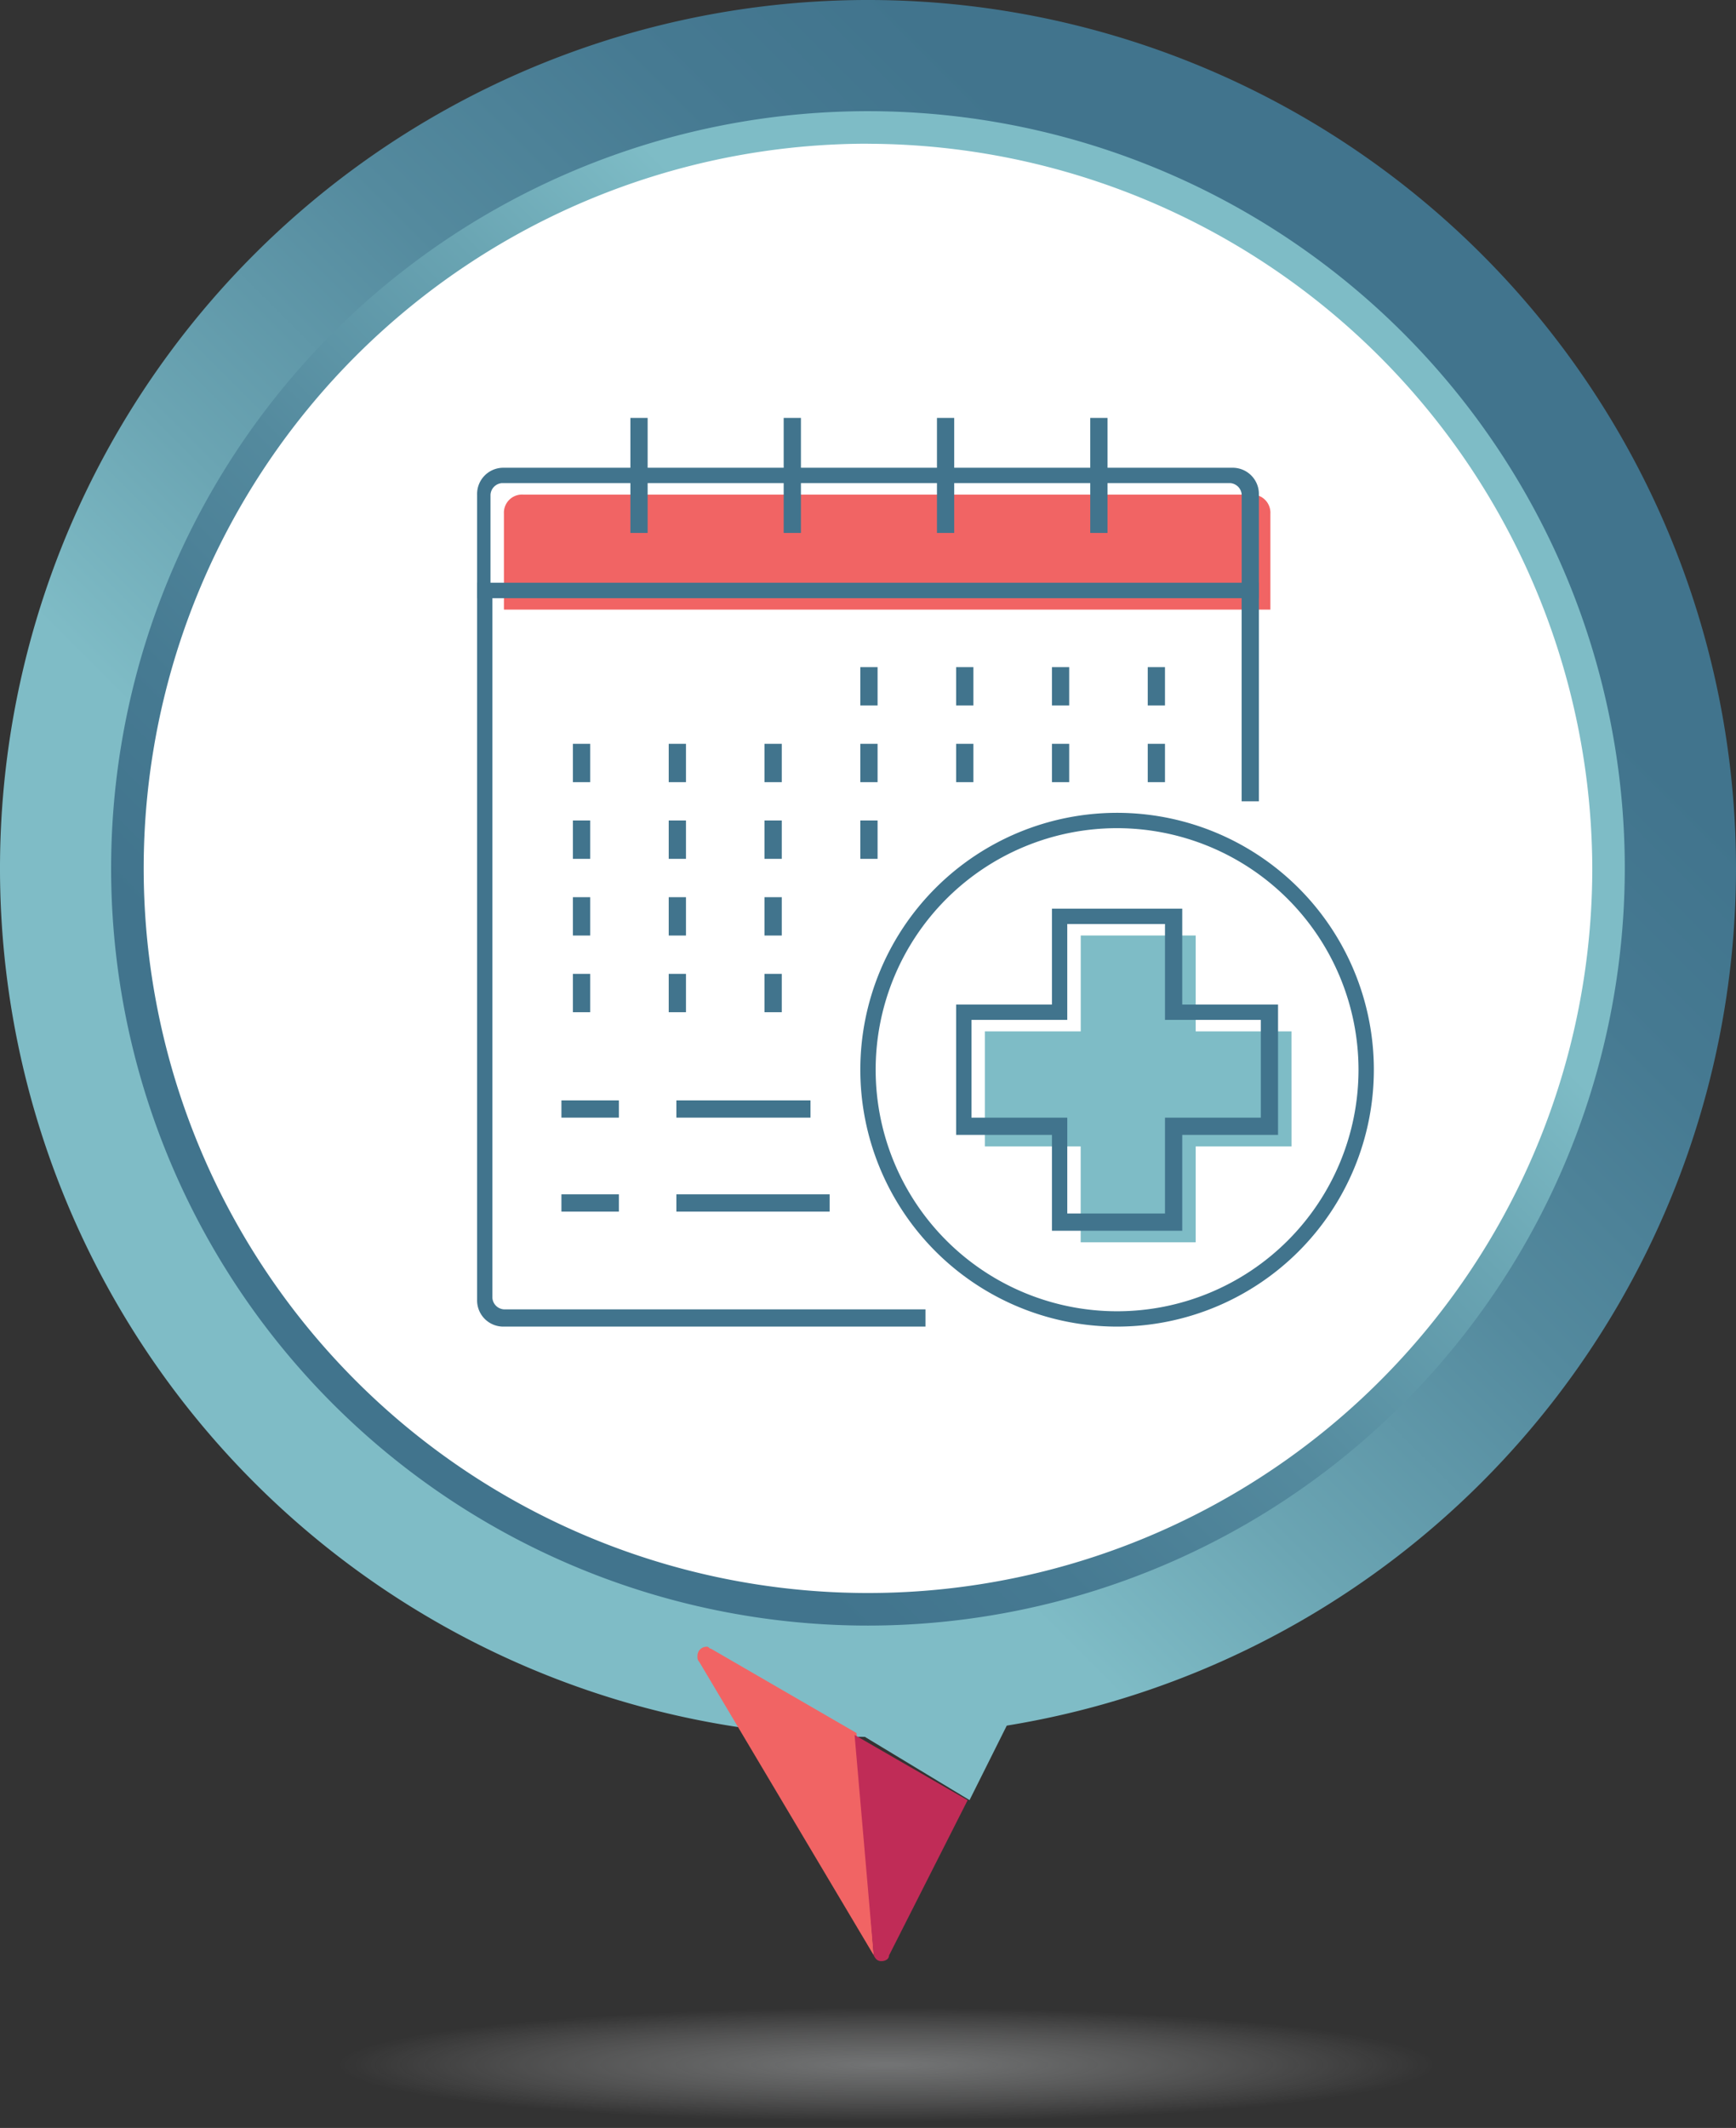 <svg xmlns="http://www.w3.org/2000/svg" xmlns:xlink="http://www.w3.org/1999/xlink" width="114.46" height="140.232" viewBox="0 0 114.46 140.232"><rect x="0" y="0" width="114.46" height="140.232" fill="#333333" stroke="none"/><defs><linearGradient id="a" x1="0.147" y1="0.853" x2="0.853" y2="0.147" gradientUnits="objectBoundingBox"><stop offset="0.266" stop-color="#7fbcc6"/><stop offset="0.396" stop-color="#6ba5b3"/><stop offset="0.577" stop-color="#548a9e"/><stop offset="0.739" stop-color="#467a92"/><stop offset="0.864" stop-color="#41748d"/></linearGradient><linearGradient id="b" x1="0.147" y1="0.853" x2="0.853" y2="0.147" gradientUnits="objectBoundingBox"><stop offset="0.136" stop-color="#41748d"/><stop offset="0.261" stop-color="#467a92"/><stop offset="0.423" stop-color="#548a9e"/><stop offset="0.604" stop-color="#6aa5b3"/><stop offset="0.734" stop-color="#7ebcc6"/></linearGradient><clipPath id="c"><rect width="22.488" height="20.719"/></clipPath><radialGradient id="f" cx="0.5" cy="0.501" r="4.34" gradientTransform="translate(0.443 0.448) scale(0.113 0.104)" gradientUnits="objectBoundingBox"><stop offset="0.027" stop-color="#c8cbcd"/><stop offset="0.332" stop-color="#d5d8d9" stop-opacity="0.686"/><stop offset="0.898" stop-color="#f8f8f9" stop-opacity="0.106"/><stop offset="1" stop-color="#fff" stop-opacity="0"/></radialGradient></defs><ellipse cx="49.271" cy="49.271" rx="49.271" ry="49.271" transform="translate(8.212 8.591)" fill="#fff"/><g transform="translate(31.457 27.541)"><path d="M76.834,33.38H26.3V27.063A1.194,1.194,0,0,1,27.563,25.8H75.571a1.194,1.194,0,0,1,1.263,1.263Z" transform="translate(-24.531 -20.747)" fill="#f16464"/><path d="M71.614,55.117H65.3V48.8h-7.58v6.317H51.4V62.7h6.317v6.317H65.3V62.7h6.317Z" transform="translate(-17.921 -14.69)" fill="#7ebcc6"/><path d="M54.462,79.418H26.669A1.727,1.727,0,0,1,24.9,77.649V30.4H76.445V44.8H75.308V31.411h-49.4V77.523a.815.815,0,0,0,.758.758H54.462v1.137Z" transform="translate(-24.9 -19.535)" fill="#41748d"/><path d="M76.445,32.991H24.9V26.169A1.727,1.727,0,0,1,26.669,24.4H74.676a1.727,1.727,0,0,1,1.769,1.769v6.822ZM25.911,31.98h49.4V26.169a.815.815,0,0,0-.758-.758H26.542a.815.815,0,0,0-.758.758V31.98Z" transform="translate(-24.9 -21.115)" fill="#41748d"/><rect width="1.137" height="7.58" transform="translate(20.214)" fill="#41748d"/><rect width="1.137" height="7.58" transform="translate(10.107)" fill="#41748d"/><rect width="1.137" height="7.58" transform="translate(40.427)" fill="#41748d"/><rect width="1.137" height="7.58" transform="translate(30.32)" fill="#41748d"/><rect width="1.137" height="2.527" transform="translate(25.267 16.424)" fill="#41748d"/><rect width="1.137" height="2.527" transform="translate(6.317 21.477)" fill="#41748d"/><rect width="1.137" height="2.527" transform="translate(12.634 21.477)" fill="#41748d"/><rect width="1.137" height="2.527" transform="translate(18.95 21.477)" fill="#41748d"/><rect width="1.137" height="2.527" transform="translate(25.267 21.477)" fill="#41748d"/><rect width="1.137" height="2.527" transform="translate(31.584 21.477)" fill="#41748d"/><rect width="1.137" height="2.527" transform="translate(37.901 21.477)" fill="#41748d"/><rect width="1.137" height="2.527" transform="translate(44.217 21.477)" fill="#41748d"/><rect width="1.137" height="2.527" transform="translate(6.317 26.53)" fill="#41748d"/><rect width="1.137" height="2.527" transform="translate(12.634 26.53)" fill="#41748d"/><rect width="1.137" height="2.527" transform="translate(18.95 26.53)" fill="#41748d"/><rect width="1.137" height="2.527" transform="translate(25.267 26.53)" fill="#41748d"/><rect width="1.137" height="2.527" transform="translate(6.317 31.584)" fill="#41748d"/><rect width="1.137" height="2.527" transform="translate(12.634 31.584)" fill="#41748d"/><rect width="1.137" height="2.527" transform="translate(18.95 31.584)" fill="#41748d"/><rect width="1.137" height="2.527" transform="translate(6.317 36.637)" fill="#41748d"/><rect width="1.137" height="2.527" transform="translate(12.634 36.637)" fill="#41748d"/><rect width="1.137" height="2.527" transform="translate(18.95 36.637)" fill="#41748d"/><rect width="1.137" height="2.527" transform="translate(31.584 16.424)" fill="#41748d"/><rect width="1.137" height="2.527" transform="translate(37.901 16.424)" fill="#41748d"/><rect width="1.137" height="2.527" transform="translate(44.217 16.424)" fill="#41748d"/><rect width="8.843" height="1.137" transform="translate(13.139 44.975)" fill="#41748d"/><rect width="3.79" height="1.137" transform="translate(5.559 44.975)" fill="#41748d"/><rect width="10.107" height="1.137" transform="translate(13.139 51.166)" fill="#41748d"/><rect width="3.79" height="1.137" transform="translate(5.559 51.166)" fill="#41748d"/><path d="M64.808,68.624H56.217V62.308H49.9V53.717h6.317V47.4h8.591v6.317h6.317v8.591H64.808Zm-7.58-1.137h6.443V61.171h6.317V54.727H63.671V48.411H57.227v6.317H50.911v6.443h6.317v6.317Z" transform="translate(-18.316 -15.058)" fill="#41748d"/><path d="M61.829,76.258A16.929,16.929,0,1,1,78.758,59.329,16.93,16.93,0,0,1,61.829,76.258Zm0-32.847A15.918,15.918,0,1,0,77.747,59.329,15.932,15.932,0,0,0,61.829,43.411Z" transform="translate(-19.633 -16.375)" fill="#41748d"/></g><path d="M57.23,114.46a57.23,57.23,0,1,1,57.23-57.23A57.26,57.26,0,0,1,57.23,114.46Zm0-105.869A48.639,48.639,0,1,0,105.869,57.23,48.741,48.741,0,0,0,57.23,8.591Z" fill="url(#a)"/><path d="M55.7,105.6a49.9,49.9,0,1,1,49.9-49.9A49.927,49.927,0,0,1,55.7,105.6Zm0-97.657A47.755,47.755,0,1,0,103.457,55.7,47.879,47.879,0,0,0,55.7,7.948Z" transform="translate(1.527 1.527)" fill="url(#b)"/><g transform="translate(45.986 108.522)"><g clip-path="url(#c)"><path d="M46.886,91.585l-9.6-5.559c-.126,0-.126-.126-.253-.126a.6.6,0,0,0-.632.632.464.464,0,0,0,.126.379l11.5,19.329h0Z" transform="translate(-36.4 -85.9)" fill="#f16464"/></g><g clip-path="url(#c)"><path d="M52.206,96.007l4.548-9.1c0-.126.126-.253.126-.379a.6.6,0,0,0-.632-.632H45.132a.6.6,0,0,0-.632.632l.379,5.053Z" transform="translate(-34.267 -85.9)" fill="#7fbcc6"/></g><g clip-path="url(#c)"><path d="M45.863,105.029c.126.253.253.379.505.379s.505-.126.505-.379L52.054,94.8,44.6,90.5" transform="translate(-34.241 -84.689)" fill="#c02c57"/></g></g><ellipse cx="36.89" cy="4.169" rx="36.89" ry="4.169" transform="translate(21.603 131.894)" opacity="0.419" fill="url(#f)"/></svg>